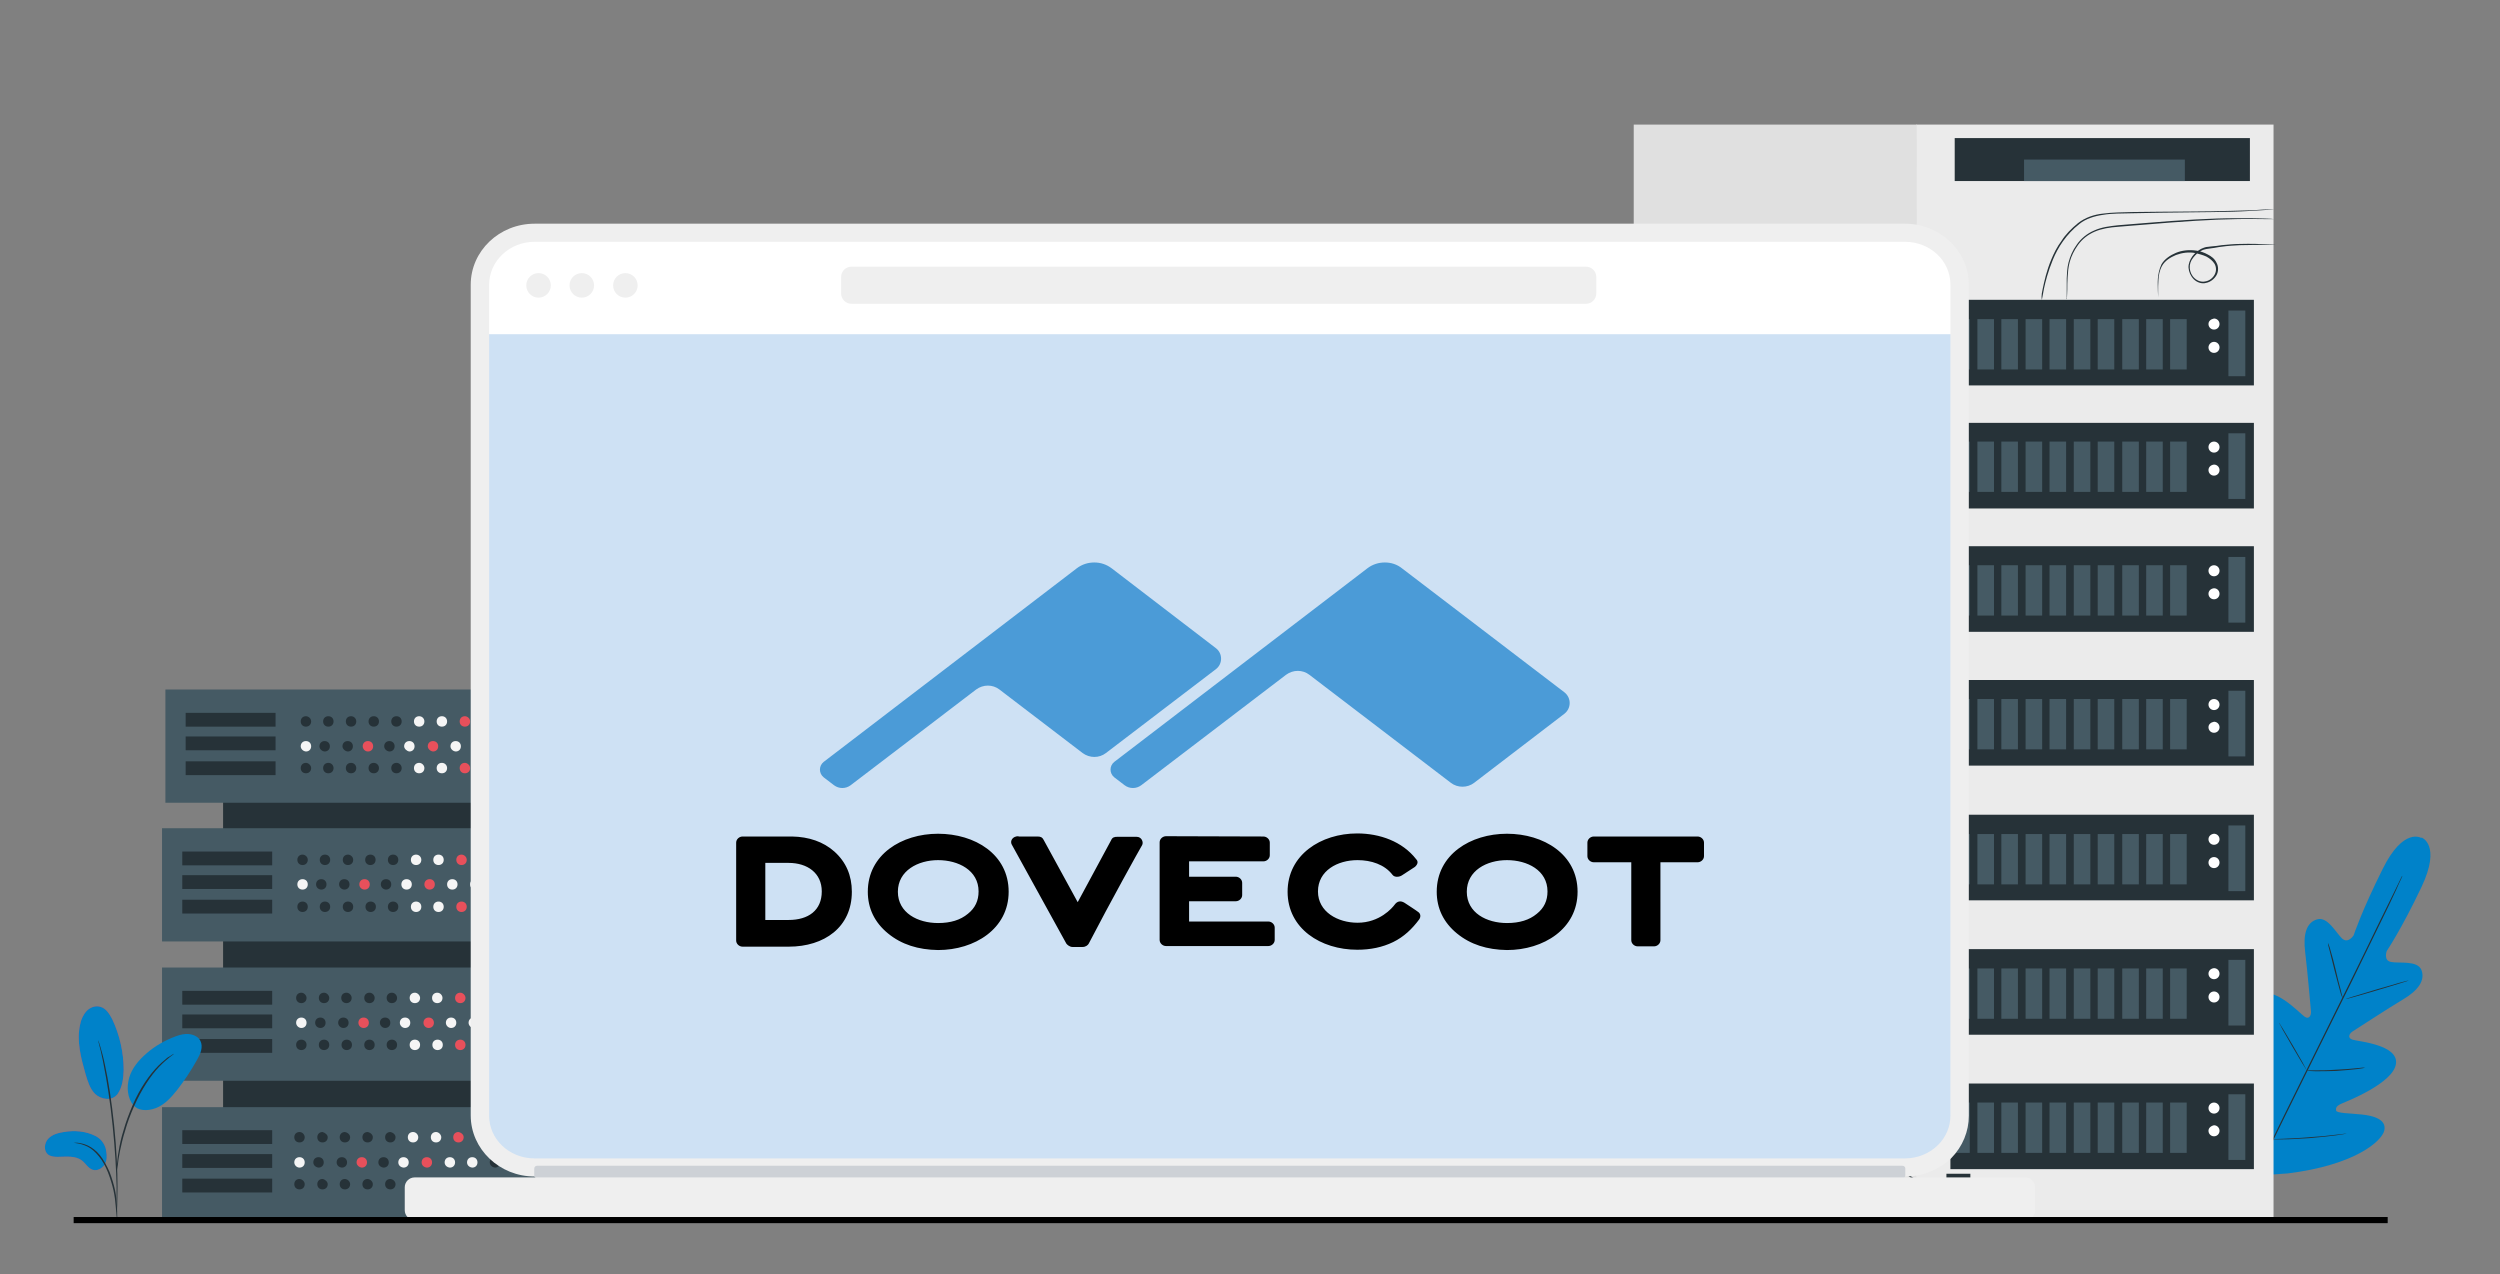 <?xml version="1.0" encoding="utf-8"?>
<!-- Generator: Adobe Illustrator 28.0.0, SVG Export Plug-In . SVG Version: 6.00 Build 0)  -->
<svg version="1.1" id="Layer_1" xmlns="http://www.w3.org/2000/svg" xmlns:xlink="http://www.w3.org/1999/xlink" x="0px" y="0px"
	 viewBox="0 0 814.7 415.3" style="enable-background:new 0 0 814.7 415.3;" xml:space="preserve">
<rect x="0" y="0" width="814.7" height="415.3" fill="#808080" stroke="none"/>
<style type="text/css">
	.st0{fill:#0082C9;}
	.st1{fill:#263238;}
	.st2{fill:#455A64;}
	.st3{fill:#F5F5F5;}
	.st4{fill:#E8505B;}
	.st5{fill:#EBEBEB;}
	.st6{fill:#E0E0E0;}
	.st7{fill:#FFFFFF;}
	.st8{fill:#CEE1F4;}
	.st9{fill:#EFEFEF;}
	.st10{fill:#CDD1D6;}
	.st11{fill:none;stroke:#000000;stroke-width:2;stroke-miterlimit:10;}
	.st12{fill:#4B9BD7;}
</style>
<g>
	<g>
		<path class="st0" d="M789.1,273.1c0,0-5.8-3.7-12.6,10c-6.9,13.8-9.5,21.7-9.5,21.7s-1.8,2.9-3.8,1s-4.7-7.2-8.1-6.2
			c-3.5,1-4.6,4.9-3.9,10.6c0.7,5.7,1.8,18.2,1.9,19.4c0.1,1.1-0.5,2.8-2.1,1.7c-1.6-1.1-10.6-10.9-15-6.4s0.2,20.1,0.6,21.8
			c0.5,1.7,0.1,2.4-0.7,2.9s-3.5-3.2-6.2-5.9c-2.7-2.7-6.2-5.4-8.6-2.5c-2.3,2.8-3,14.5,8.3,33.5l5.8,8.4l10.3-0.7
			c21.9-2.7,30.7-10.5,31.5-14c0.8-3.6-3.5-4.8-7.3-5.2c-3.8-0.4-8.3-0.4-8.4-1.3c-0.2-0.9,0.2-1.6,1.9-2.3
			c1.6-0.7,16.7-6.6,17.6-12.9c0.9-6.3-12.4-7.3-14.2-7.9s-0.9-2.1,0.1-2.7s11.5-7.5,16.4-10.4s7.3-6.2,6-9.6
			c-1.3-3.2-7.2-2.1-9.8-2.6c-2.7-0.4-1.5-3.6-1.5-3.6s4.7-6.9,11.3-20.8s0-16.2,0-16.2"/>
	</g>
	<g>
		<g>
			<path class="st1" d="M782.9,285.4c0,0,0,0.1-0.1,0.3c-0.1,0.2-0.2,0.5-0.4,0.9c-0.4,0.8-0.9,1.9-1.5,3.3c-1.3,2.9-3.3,7-5.8,12.1
				c-4.9,10.2-11.8,24.2-19.5,39.6c-7.7,15.5-14.6,29.5-19.5,39.6c-2.5,5.1-4.5,9.2-5.9,12c-0.7,1.4-1.2,2.5-1.6,3.3
				c-0.2,0.4-0.3,0.6-0.4,0.8c-0.1,0.2-0.2,0.3-0.2,0.3s0-0.1,0.1-0.3c0.1-0.2,0.2-0.5,0.4-0.9c0.4-0.8,0.9-1.9,1.5-3.3
				c1.3-2.9,3.3-7,5.8-12.1c4.9-10.2,11.8-24.2,19.5-39.7s14.6-29.4,19.5-39.6c2.5-5.1,4.5-9.2,5.9-12c0.7-1.4,1.2-2.5,1.6-3.3
				c0.2-0.4,0.3-0.6,0.4-0.8C782.9,285.5,782.9,285.4,782.9,285.4z"/>
		</g>
	</g>
	<g>
		<g>
			<path class="st1" d="M758.6,307.2c0,0,0.1,0.2,0.3,0.7s0.4,1.1,0.6,1.9c0.5,1.6,1.1,3.9,1.7,6.4c0.6,2.5,1.1,4.7,1.6,6.4
				c0.2,0.8,0.3,1.4,0.5,2c0.1,0.5,0.2,0.7,0.1,0.7c0,0-0.1-0.2-0.3-0.7s-0.4-1.1-0.6-1.9c-0.5-1.6-1-3.9-1.7-6.4
				c-0.6-2.5-1.2-4.7-1.6-6.4c-0.2-0.8-0.4-1.4-0.5-1.9C758.7,307.5,758.6,307.3,758.6,307.2z"/>
		</g>
	</g>
	<g>
		<g>
			<path class="st1" d="M764.3,325.6c0-0.1,4.6-1.5,10.3-3.2s10.4-3,10.4-2.9s-4.6,1.5-10.3,3.2C769,324.4,764.4,325.7,764.3,325.6z
				"/>
		</g>
	</g>
	<g>
		<g>
			<path class="st1" d="M751.5,348.8c0,0,0.3,0,0.8,0c0.6,0,1.2,0,2.1,0c1.7,0,4.1,0,6.8-0.2c2.6-0.1,5-0.3,6.8-0.5
				c0.8-0.1,1.5-0.1,2-0.2c0.5,0,0.8,0,0.8,0s-0.3,0.1-0.7,0.2c-0.5,0.1-1.2,0.2-2,0.3c-1.7,0.2-4.1,0.4-6.8,0.6
				c-2.6,0.1-5,0.1-6.8,0.1c-0.9,0-1.6-0.1-2.1-0.1C751.8,348.8,751.5,348.8,751.5,348.8z"/>
		</g>
	</g>
	<g>
		<g>
			<path class="st1" d="M742.7,333.3c0,0,0.2,0.2,0.4,0.6s0.6,0.9,1,1.6c0.8,1.4,2,3.3,3.2,5.4s2.3,4,3.1,5.4
				c0.4,0.7,0.7,1.3,0.9,1.7c0.2,0.4,0.3,0.6,0.3,0.6s-0.2-0.2-0.4-0.6s-0.6-0.9-1-1.6c-0.8-1.4-2-3.3-3.2-5.4s-2.3-4-3.1-5.4
				c-0.4-0.7-0.7-1.3-0.9-1.7C742.8,333.6,742.7,333.3,742.7,333.3z"/>
		</g>
	</g>
	<g>
		<g>
			<path class="st1" d="M728.8,352.4c0,0,0.2,0.2,0.5,0.7s0.8,1.2,1.3,2.1c1.1,1.7,2.6,4.2,4.2,6.9c1.6,2.7,3.1,5.1,4.1,6.9
				c0.5,0.8,0.9,1.6,1.2,2.1s0.4,0.8,0.4,0.8s-0.2-0.2-0.5-0.7s-0.8-1.2-1.3-2.1c-1.1-1.7-2.6-4.2-4.2-6.9c-1.6-2.7-3.1-5.1-4.1-6.9
				c-0.5-0.8-0.9-1.6-1.2-2.1C728.9,352.7,728.7,352.4,728.8,352.4z"/>
		</g>
	</g>
	<g>
		<g>
			<path class="st1" d="M740.3,371.3c0,0,0.3-0.1,1-0.1s1.6-0.1,2.6-0.1c2.2-0.1,5.2-0.2,8.6-0.5c3.3-0.2,6.4-0.5,8.6-0.8
				c1-0.1,1.9-0.2,2.6-0.3c0.6-0.1,1-0.1,1-0.1s-0.3,0.1-0.9,0.2c-0.6,0.1-1.5,0.2-2.6,0.4c-2.2,0.3-5.2,0.6-8.6,0.9
				c-3.3,0.2-6.4,0.4-8.6,0.4c-1.1,0-2,0-2.6,0C740.6,371.3,740.3,371.3,740.3,371.3z"/>
		</g>
	</g>
</g>
<g>
	<g>
		<g>
			<rect x="72.7" y="240" class="st1" width="135.8" height="149"/>
			<rect x="52.8" y="269.9" class="st2" width="148.4" height="36.9"/>
			<rect x="59.4" y="277.5" class="st1" width="29.3" height="4.5"/>
			<rect x="59.4" y="285.2" class="st1" width="29.3" height="4.5"/>
			<rect x="59.4" y="293.2" class="st1" width="29.3" height="4.5"/>
			<g>
				<g>
					<path class="st1" d="M100.3,280.2c0,1-0.7,1.7-1.7,1.7s-1.7-0.7-1.7-1.7s0.7-1.7,1.7-1.7C99.4,278.5,100.3,279.2,100.3,280.2z"
						/>
					<path class="st1" d="M107.6,280.2c0,1-0.7,1.7-1.7,1.7s-1.7-0.7-1.7-1.7s0.7-1.7,1.7-1.7S107.6,279.2,107.6,280.2z"/>
					<path class="st1" d="M115.1,280.2c0,1-0.7,1.7-1.7,1.7s-1.7-0.7-1.7-1.7s0.7-1.7,1.7-1.7C114.2,278.5,115.1,279.2,115.1,280.2z
						"/>
					<path class="st1" d="M122.4,280.2c0,1-0.7,1.7-1.7,1.7s-1.7-0.7-1.7-1.7s0.7-1.7,1.7-1.7C121.7,278.5,122.4,279.2,122.4,280.2z
						"/>
					<path class="st1" d="M179.8,280.2c0,1-0.7,1.7-1.7,1.7s-1.7-0.7-1.7-1.7s0.7-1.7,1.7-1.7S179.8,279.2,179.8,280.2z"/>
					<path class="st1" d="M187.3,280.2c0,1-0.7,1.7-1.7,1.7s-1.7-0.7-1.7-1.7s0.7-1.7,1.7-1.7C186.5,278.5,187.3,279.2,187.3,280.2z
						"/>
					<path class="st1" d="M129.8,280.2c0,1-0.7,1.7-1.7,1.7s-1.7-0.7-1.7-1.7s0.7-1.7,1.7-1.7S129.8,279.2,129.8,280.2z"/>
					<path class="st1" d="M166.2,280.2c0,1-0.7,1.7-1.7,1.7s-1.7-0.7-1.7-1.7s0.7-1.7,1.7-1.7S166.2,279.2,166.2,280.2z"/>
					<path class="st3" d="M137.3,280.2c0,1-0.7,1.7-1.7,1.7s-1.7-0.7-1.7-1.7s0.7-1.7,1.7-1.7C136.5,278.5,137.3,279.2,137.3,280.2z
						"/>
					<path class="st3" d="M144.6,280.2c0,1-0.7,1.7-1.7,1.7s-1.7-0.7-1.7-1.7s0.7-1.7,1.7-1.7C143.9,278.5,144.6,279.2,144.6,280.2z
						"/>
					<path class="st3" d="M159.7,280.2c0,1-0.7,1.7-1.7,1.7s-1.7-0.7-1.7-1.7s0.7-1.7,1.7-1.7C158.9,278.5,159.7,279.2,159.7,280.2z
						"/>
					<path class="st3" d="M193.4,280.2c0,1-0.7,1.7-1.7,1.7s-1.7-0.7-1.7-1.7s0.7-1.7,1.7-1.7S193.4,279.2,193.4,280.2z"/>
					<path class="st4" d="M152.1,280.2c0,1-0.7,1.7-1.7,1.7s-1.7-0.7-1.7-1.7s0.7-1.7,1.7-1.7C151.2,278.5,152.1,279.2,152.1,280.2z
						"/>
					<path class="st4" d="M173.2,280.2c0,1-0.7,1.7-1.7,1.7s-1.7-0.7-1.7-1.7s0.7-1.7,1.7-1.7C172.4,278.5,173.2,279.2,173.2,280.2z
						"/>
				</g>
				<g>
					<path class="st1" d="M190.2,288.2c0-1,0.7-1.7,1.7-1.7s1.7,0.7,1.7,1.7s-0.7,1.7-1.7,1.7C190.9,289.9,190.2,289.2,190.2,288.2z
						"/>
					<path class="st1" d="M182.7,288.2c0-1,0.7-1.7,1.7-1.7s1.7,0.7,1.7,1.7s-0.7,1.7-1.7,1.7C183.4,289.9,182.7,289.2,182.7,288.2z
						"/>
					<path class="st1" d="M175.3,288.2c0-1,0.7-1.7,1.7-1.7s1.7,0.7,1.7,1.7s-0.7,1.7-1.7,1.7C176.1,289.9,175.3,289.2,175.3,288.2z
						"/>
					<path class="st1" d="M167.9,288.2c0-1,0.7-1.7,1.7-1.7s1.7,0.7,1.7,1.7s-0.7,1.7-1.7,1.7C168.7,289.9,167.9,289.2,167.9,288.2z
						"/>
					<path class="st1" d="M110.5,288.2c0-1,0.7-1.7,1.7-1.7s1.7,0.7,1.7,1.7s-0.7,1.7-1.7,1.7C111.4,289.9,110.5,289.2,110.5,288.2z
						"/>
					<path class="st1" d="M103,288.2c0-1,0.7-1.7,1.7-1.7s1.7,0.7,1.7,1.7s-0.7,1.7-1.7,1.7C103.8,289.9,103,289.2,103,288.2z"/>
					<path class="st1" d="M160.5,288.2c0-1,0.7-1.7,1.7-1.7s1.7,0.7,1.7,1.7s-0.7,1.7-1.7,1.7C161.2,289.9,160.5,289.2,160.5,288.2z
						"/>
					<path class="st1" d="M124.1,288.2c0-1,0.7-1.7,1.7-1.7s1.7,0.7,1.7,1.7s-0.7,1.7-1.7,1.7C125,289.9,124.1,289.2,124.1,288.2z"
						/>
					<path class="st3" d="M153.2,288.2c0-1,0.7-1.7,1.7-1.7s1.7,0.7,1.7,1.7s-0.7,1.7-1.7,1.7C153.9,289.9,153.2,289.2,153.2,288.2z
						"/>
					<path class="st3" d="M145.7,288.2c0-1,0.7-1.7,1.7-1.7s1.7,0.7,1.7,1.7s-0.7,1.7-1.7,1.7C146.4,289.9,145.7,289.2,145.7,288.2z
						"/>
					<path class="st3" d="M130.8,288.2c0-1,0.7-1.7,1.7-1.7s1.7,0.7,1.7,1.7s-0.7,1.7-1.7,1.7C131.5,289.9,130.8,289.2,130.8,288.2z
						"/>
					<path class="st3" d="M96.9,288.2c0-1,0.7-1.7,1.7-1.7s1.7,0.7,1.7,1.7s-0.7,1.7-1.7,1.7C97.6,289.9,96.9,289.2,96.9,288.2z"/>
					<path class="st4" d="M138.3,288.2c0-1,0.7-1.7,1.7-1.7s1.7,0.7,1.7,1.7s-0.7,1.7-1.7,1.7C139.1,289.9,138.3,289.2,138.3,288.2z
						"/>
					<path class="st4" d="M117.1,288.2c0-1,0.7-1.7,1.7-1.7s1.7,0.7,1.7,1.7s-0.7,1.7-1.7,1.7C117.9,289.9,117.1,289.2,117.1,288.2z
						"/>
				</g>
				<g>
					<circle class="st1" cx="98.6" cy="295.5" r="1.7"/>
					<circle class="st1" cx="105.9" cy="295.5" r="1.7"/>
					<circle class="st1" cx="113.4" cy="295.5" r="1.7"/>
					<circle class="st1" cx="120.8" cy="295.5" r="1.7"/>
					<circle class="st1" cx="178.1" cy="295.5" r="1.7"/>
					<circle class="st1" cx="185.7" cy="295.5" r="1.7"/>
					<circle class="st1" cx="128.1" cy="295.5" r="1.7"/>
					<path class="st1" d="M166.2,295.5c0,1-0.7,1.7-1.7,1.7s-1.7-0.7-1.7-1.7s0.7-1.7,1.7-1.7S166.2,294.5,166.2,295.5z"/>
					<circle class="st3" cx="135.6" cy="295.5" r="1.7"/>
					<path class="st3" d="M144.6,295.5c0,1-0.7,1.7-1.7,1.7s-1.7-0.7-1.7-1.7s0.7-1.7,1.7-1.7C143.9,293.8,144.6,294.5,144.6,295.5z
						"/>
					<circle class="st3" cx="158" cy="295.5" r="1.7"/>
					<path class="st3" d="M193.4,295.5c0,1-0.7,1.7-1.7,1.7s-1.7-0.7-1.7-1.7s0.7-1.7,1.7-1.7S193.4,294.5,193.4,295.5z"/>
					<circle class="st4" cx="150.4" cy="295.5" r="1.7"/>
					<path class="st4" d="M171.6,293.8c0.9,0,1.7,0.8,1.7,1.7c0,0.9-0.8,1.7-1.7,1.7s-1.7-0.8-1.7-1.7
						C169.9,294.5,170.7,293.8,171.6,293.8z"/>
				</g>
			</g>
			<rect x="52.8" y="315.3" class="st2" width="148.4" height="36.9"/>
			<g>
				<g>
					<path class="st1" d="M99.9,325.2c0,1-0.7,1.7-1.7,1.7s-1.7-0.7-1.7-1.7s0.7-1.7,1.7-1.7C99.1,323.5,99.9,324.4,99.9,325.2z"/>
					<path class="st1" d="M107.3,325.2c0,1-0.7,1.7-1.7,1.7s-1.7-0.7-1.7-1.7s0.7-1.7,1.7-1.7C106.5,323.5,107.3,324.4,107.3,325.2z
						"/>
					<path class="st1" d="M114.6,325.2c0,1-0.7,1.7-1.7,1.7s-1.7-0.7-1.7-1.7s0.7-1.7,1.7-1.7S114.6,324.4,114.6,325.2z"/>
					<path class="st1" d="M122.1,325.2c0,1-0.7,1.7-1.7,1.7s-1.7-0.7-1.7-1.7s0.7-1.7,1.7-1.7S122.1,324.4,122.1,325.2z"/>
					<path class="st1" d="M179.4,325.2c0,1-0.7,1.7-1.7,1.7s-1.7-0.7-1.7-1.7s0.7-1.7,1.7-1.7S179.4,324.4,179.4,325.2z"/>
					<path class="st1" d="M186.9,325.2c0,1-0.7,1.7-1.7,1.7s-1.7-0.7-1.7-1.7s0.7-1.7,1.7-1.7S186.9,324.4,186.9,325.2z"/>
					<path class="st1" d="M129.4,325.2c0,1-0.7,1.7-1.7,1.7s-1.7-0.7-1.7-1.7s0.7-1.7,1.7-1.7S129.4,324.4,129.4,325.2z"/>
					<path class="st1" d="M165.8,325.2c0,1-0.7,1.7-1.7,1.7s-1.7-0.7-1.7-1.7s0.7-1.7,1.7-1.7S165.8,324.4,165.8,325.2z"/>
					<path class="st3" d="M136.9,325.2c0,1-0.7,1.7-1.7,1.7s-1.7-0.7-1.7-1.7s0.7-1.7,1.7-1.7C136.1,323.5,136.9,324.4,136.9,325.2z
						"/>
					<path class="st3" d="M144.2,325.2c0,1-0.7,1.7-1.7,1.7s-1.7-0.7-1.7-1.7s0.7-1.7,1.7-1.7S144.2,324.4,144.2,325.2z"/>
					<path class="st3" d="M159.3,325.2c0,1-0.7,1.7-1.7,1.7s-1.7-0.7-1.7-1.7s0.7-1.7,1.7-1.7S159.3,324.4,159.3,325.2z"/>
					<path class="st3" d="M193,325.2c0,1-0.7,1.7-1.7,1.7s-1.7-0.7-1.7-1.7s0.7-1.7,1.7-1.7S193,324.4,193,325.2z"/>
					<path class="st4" d="M151.7,325.2c0,1-0.7,1.7-1.7,1.7s-1.7-0.7-1.7-1.7s0.7-1.7,1.7-1.7C150.9,323.5,151.7,324.4,151.7,325.2z
						"/>
					<path class="st4" d="M172.8,325.2c0,1-0.7,1.7-1.7,1.7s-1.7-0.7-1.7-1.7s0.7-1.7,1.7-1.7S172.8,324.4,172.8,325.2z"/>
				</g>
				<g>
					<path class="st1" d="M189.8,333.3c0-1,0.7-1.7,1.7-1.7s1.7,0.7,1.7,1.7s-0.7,1.7-1.7,1.7S189.8,334.2,189.8,333.3z"/>
					<path class="st1" d="M182.3,333.3c0-1,0.7-1.7,1.7-1.7s1.7,0.7,1.7,1.7S185,335,184,335S182.3,334.2,182.3,333.3z"/>
					<path class="st1" d="M175,333.3c0-1,0.7-1.7,1.7-1.7s1.7,0.7,1.7,1.7s-0.7,1.7-1.7,1.7S175,334.2,175,333.3z"/>
					<path class="st1" d="M167.5,333.3c0-1,0.7-1.7,1.7-1.7s1.7,0.7,1.7,1.7s-0.7,1.7-1.7,1.7C168.3,335,167.5,334.2,167.5,333.3z"
						/>
					<path class="st1" d="M110.2,333.3c0-1,0.7-1.7,1.7-1.7s1.7,0.7,1.7,1.7s-0.7,1.7-1.7,1.7C111,335,110.2,334.2,110.2,333.3z"/>
					<path class="st1" d="M102.7,333.3c0-1,0.7-1.7,1.7-1.7s1.7,0.7,1.7,1.7s-0.7,1.7-1.7,1.7C103.4,335,102.7,334.2,102.7,333.3z"
						/>
					<path class="st1" d="M160.2,333.3c0-1,0.7-1.7,1.7-1.7s1.7,0.7,1.7,1.7s-0.7,1.7-1.7,1.7S160.2,334.2,160.2,333.3z"/>
					<path class="st1" d="M123.8,333.3c0-1,0.7-1.7,1.7-1.7s1.7,0.7,1.7,1.7s-0.7,1.7-1.7,1.7C124.6,335,123.8,334.2,123.8,333.3z"
						/>
					<path class="st3" d="M152.7,333.3c0-1,0.7-1.7,1.7-1.7s1.7,0.7,1.7,1.7s-0.7,1.7-1.7,1.7C153.5,335,152.7,334.2,152.7,333.3z"
						/>
					<path class="st3" d="M145.3,333.3c0-1,0.7-1.7,1.7-1.7s1.7,0.7,1.7,1.7S148,335,147,335C146.1,335,145.3,334.2,145.3,333.3z"/>
					<path class="st3" d="M130.3,333.3c0-1,0.7-1.7,1.7-1.7s1.7,0.7,1.7,1.7S133,335,132,335C131.1,335,130.3,334.2,130.3,333.3z"/>
					<path class="st3" d="M96.5,333.3c0-1,0.7-1.7,1.7-1.7s1.7,0.7,1.7,1.7s-0.7,1.7-1.7,1.7C97.3,335,96.5,334.2,96.5,333.3z"/>
					<path class="st4" d="M138,333.3c0-1,0.7-1.7,1.7-1.7s1.7,0.7,1.7,1.7s-0.7,1.7-1.7,1.7S138,334.2,138,333.3z"/>
					<path class="st4" d="M116.8,333.3c0-1,0.7-1.7,1.7-1.7s1.7,0.7,1.7,1.7s-0.7,1.7-1.7,1.7S116.8,334.2,116.8,333.3z"/>
				</g>
				<g>
					<circle class="st1" cx="98.2" cy="340.5" r="1.7"/>
					<circle class="st1" cx="105.6" cy="340.5" r="1.7"/>
					<circle class="st1" cx="113" cy="340.5" r="1.7"/>
					<circle class="st1" cx="120.4" cy="340.5" r="1.7"/>
					<circle class="st1" cx="177.7" cy="340.5" r="1.7"/>
					<circle class="st1" cx="185.3" cy="340.5" r="1.7"/>
					<circle class="st1" cx="127.7" cy="340.5" r="1.7"/>
					<circle class="st1" cx="164.1" cy="340.5" r="1.7"/>
					<circle class="st3" cx="135.2" cy="340.5" r="1.7"/>
					<circle class="st3" cx="142.6" cy="340.5" r="1.7"/>
					<circle class="st3" cx="157.6" cy="340.5" r="1.7"/>
					<path class="st3" d="M193,340.5c0,1-0.7,1.7-1.7,1.7s-1.7-0.7-1.7-1.7s0.7-1.7,1.7-1.7S193,339.6,193,340.5z"/>
					<circle class="st4" cx="150" cy="340.5" r="1.7"/>
					<path class="st4" d="M171.1,338.8c0.9,0,1.7,0.8,1.7,1.7c0,0.9-0.8,1.7-1.7,1.7s-1.7-0.8-1.7-1.7
						C169.4,339.6,170.2,338.8,171.1,338.8z"/>
				</g>
			</g>
			<rect x="59.4" y="322.9" class="st1" width="29.3" height="4.5"/>
			<rect x="59.4" y="330.6" class="st1" width="29.3" height="4.5"/>
			<rect x="59.4" y="338.6" class="st1" width="29.3" height="4.5"/>
			<rect x="52.8" y="360.8" class="st2" width="148.4" height="36.9"/>
			<rect x="59.4" y="368.3" class="st1" width="29.3" height="4.5"/>
			<rect x="59.4" y="376.1" class="st1" width="29.3" height="4.5"/>
			<rect x="59.4" y="384.1" class="st1" width="29.3" height="4.5"/>
			<g>
				<g>
					<path class="st1" d="M99.3,370.6c0,1-0.7,1.7-1.7,1.7s-1.7-0.7-1.7-1.7s0.7-1.7,1.7-1.7C98.6,368.9,99.3,369.8,99.3,370.6z"/>
					<path class="st1" d="M106.8,370.6c0,1-0.7,1.7-1.7,1.7s-1.7-0.7-1.7-1.7s0.7-1.7,1.7-1.7C105.9,369.1,106.8,369.8,106.8,370.6z
						"/>
					<path class="st1" d="M114.1,370.6c0,1-0.7,1.7-1.7,1.7s-1.7-0.7-1.7-1.7s0.7-1.7,1.7-1.7C113.4,369.1,114.1,369.8,114.1,370.6z
						"/>
					<path class="st1" d="M121.5,370.6c0,1-0.7,1.7-1.7,1.7s-1.7-0.7-1.7-1.7s0.7-1.7,1.7-1.7C120.8,369.1,121.5,369.8,121.5,370.6z
						"/>
					<path class="st1" d="M178.8,370.6c0,1-0.7,1.7-1.7,1.7s-1.7-0.7-1.7-1.7s0.7-1.7,1.7-1.7S178.8,369.8,178.8,370.6z"/>
					<path class="st1" d="M186.4,370.6c0,1-0.7,1.7-1.7,1.7s-1.7-0.7-1.7-1.7s0.7-1.7,1.7-1.7S186.4,369.8,186.4,370.6z"/>
					<path class="st1" d="M128.9,370.6c0,1-0.7,1.7-1.7,1.7s-1.7-0.7-1.7-1.7s0.7-1.7,1.7-1.7C128.2,369.1,128.9,369.8,128.9,370.6z
						"/>
					<path class="st1" d="M165.2,370.6c0,1-0.7,1.7-1.7,1.7s-1.7-0.7-1.7-1.7s0.7-1.7,1.7-1.7C164.5,369.1,165.2,369.8,165.2,370.6z
						"/>
					<path class="st3" d="M136.3,370.6c0,1-0.7,1.7-1.7,1.7s-1.7-0.7-1.7-1.7s0.7-1.7,1.7-1.7S136.3,369.8,136.3,370.6z"/>
					<path class="st3" d="M143.8,370.6c0,1-0.7,1.7-1.7,1.7s-1.7-0.7-1.7-1.7s0.7-1.7,1.7-1.7C143,368.9,143.8,369.8,143.8,370.6z"
						/>
					<path class="st3" d="M158.7,370.6c0,1-0.7,1.7-1.7,1.7s-1.7-0.7-1.7-1.7s0.7-1.7,1.7-1.7C158,369.1,158.7,369.8,158.7,370.6z"
						/>
					<path class="st3" d="M192.6,370.6c0,1-0.7,1.7-1.7,1.7s-1.7-0.7-1.7-1.7s0.7-1.7,1.7-1.7C191.8,369.1,192.6,369.8,192.6,370.6z
						"/>
					<path class="st4" d="M151.1,370.6c0,1-0.7,1.7-1.7,1.7s-1.7-0.7-1.7-1.7s0.7-1.7,1.7-1.7C150.4,369.1,151.1,369.8,151.1,370.6z
						"/>
					<path class="st4" d="M172.3,370.6c0,1-0.7,1.7-1.7,1.7s-1.7-0.7-1.7-1.7s0.7-1.7,1.7-1.7C171.6,369.1,172.3,369.8,172.3,370.6z
						"/>
				</g>
				<g>
					<path class="st1" d="M189.2,378.8c0-1,0.7-1.7,1.7-1.7s1.7,0.7,1.7,1.7s-0.7,1.7-1.7,1.7C189.9,380.4,189.2,379.7,189.2,378.8z
						"/>
					<path class="st1" d="M181.8,378.8c0-1,0.7-1.7,1.7-1.7s1.7,0.7,1.7,1.7s-0.7,1.7-1.7,1.7C182.6,380.5,181.8,379.7,181.8,378.8z
						"/>
					<path class="st1" d="M174.4,378.8c0-1,0.7-1.7,1.7-1.7s1.7,0.7,1.7,1.7s-0.7,1.7-1.7,1.7C175.1,380.5,174.4,379.7,174.4,378.8z
						"/>
					<path class="st1" d="M167,378.8c0-1,0.7-1.7,1.7-1.7s1.7,0.7,1.7,1.7s-0.7,1.7-1.7,1.7C167.7,380.4,167,379.7,167,378.8z"/>
					<path class="st1" d="M109.7,378.8c0-1,0.7-1.7,1.7-1.7s1.7,0.7,1.7,1.7s-0.7,1.7-1.7,1.7C110.4,380.4,109.7,379.7,109.7,378.8z
						"/>
					<path class="st1" d="M102.1,378.8c0-1,0.7-1.7,1.7-1.7s1.7,0.7,1.7,1.7s-0.7,1.7-1.7,1.7C102.9,380.4,102.1,379.7,102.1,378.8z
						"/>
					<path class="st1" d="M159.6,378.8c0-1,0.7-1.7,1.7-1.7s1.7,0.7,1.7,1.7s-0.7,1.7-1.7,1.7C160.4,380.4,159.6,379.7,159.6,378.8z
						"/>
					<path class="st1" d="M123.3,378.8c0-1,0.7-1.7,1.7-1.7s1.7,0.7,1.7,1.7s-0.7,1.7-1.7,1.7C124,380.4,123.3,379.7,123.3,378.8z"
						/>
					<path class="st3" d="M152.2,378.8c0-1,0.7-1.7,1.7-1.7s1.7,0.7,1.7,1.7s-0.7,1.7-1.7,1.7C152.9,380.4,152.2,379.7,152.2,378.8z
						"/>
					<path class="st3" d="M144.9,378.8c0-1,0.7-1.7,1.7-1.7s1.7,0.7,1.7,1.7s-0.7,1.7-1.7,1.7C145.6,380.4,144.9,379.7,144.9,378.8z
						"/>
					<path class="st3" d="M129.8,378.8c0-1,0.7-1.7,1.7-1.7s1.7,0.7,1.7,1.7s-0.7,1.7-1.7,1.7C130.5,380.4,129.8,379.7,129.8,378.8z
						"/>
					<path class="st3" d="M95.9,378.8c0-1,0.7-1.7,1.7-1.7s1.7,0.7,1.7,1.7s-0.7,1.7-1.7,1.7C96.7,380.5,95.9,379.7,95.9,378.8z"/>
					<path class="st4" d="M137.4,378.8c0-1,0.7-1.7,1.7-1.7s1.7,0.7,1.7,1.7s-0.7,1.7-1.7,1.7C138.1,380.4,137.4,379.7,137.4,378.8z
						"/>
					<path class="st4" d="M116.2,378.8c0-1,0.7-1.7,1.7-1.7s1.7,0.7,1.7,1.7s-0.7,1.7-1.7,1.7C117,380.4,116.2,379.7,116.2,378.8z"
						/>
				</g>
				<g>
					<path class="st1" d="M99.3,385.9c0,1-0.7,1.7-1.7,1.7s-1.7-0.7-1.7-1.7s0.7-1.7,1.7-1.7C98.6,384.3,99.3,385.1,99.3,385.9z"/>
					<path class="st1" d="M106.8,385.9c0,1-0.7,1.7-1.7,1.7s-1.7-0.7-1.7-1.7s0.7-1.7,1.7-1.7C105.9,384.3,106.8,385.1,106.8,385.9z
						"/>
					<path class="st1" d="M114.1,385.9c0,1-0.7,1.7-1.7,1.7s-1.7-0.7-1.7-1.7s0.7-1.7,1.7-1.7C113.4,384.3,114.1,385.1,114.1,385.9z
						"/>
					<path class="st1" d="M121.5,385.9c0,1-0.7,1.7-1.7,1.7s-1.7-0.7-1.7-1.7s0.7-1.7,1.7-1.7C120.8,384.3,121.5,385.1,121.5,385.9z
						"/>
					<path class="st1" d="M178.8,385.9c0,1-0.7,1.7-1.7,1.7s-1.7-0.7-1.7-1.7s0.7-1.7,1.7-1.7S178.8,385.1,178.8,385.9z"/>
					<path class="st1" d="M186.4,385.9c0,1-0.7,1.7-1.7,1.7s-1.7-0.7-1.7-1.7s0.7-1.7,1.7-1.7C185.7,384.3,186.4,385.1,186.4,385.9z
						"/>
					<path class="st1" d="M128.9,385.9c0,1-0.7,1.7-1.7,1.7s-1.7-0.7-1.7-1.7s0.7-1.7,1.7-1.7C128.2,384.3,128.9,385.1,128.9,385.9z
						"/>
					<path class="st1" d="M165.2,385.9c0,1-0.7,1.7-1.7,1.7s-1.7-0.7-1.7-1.7s0.7-1.7,1.7-1.7S165.2,385.1,165.2,385.9z"/>
					<path class="st3" d="M136.3,385.9c0,1-0.7,1.7-1.7,1.7s-1.7-0.7-1.7-1.7s0.7-1.7,1.7-1.7C135.6,384.3,136.3,385.1,136.3,385.9z
						"/>
					<path class="st3" d="M143.8,385.9c0,1-0.7,1.7-1.7,1.7s-1.7-0.7-1.7-1.7s0.7-1.7,1.7-1.7C143,384.3,143.8,385.1,143.8,385.9z"
						/>
					<path class="st3" d="M158.7,385.9c0,1-0.7,1.7-1.7,1.7s-1.7-0.7-1.7-1.7s0.7-1.7,1.7-1.7C158,384.3,158.7,385.1,158.7,385.9z"
						/>
					<path class="st3" d="M192.6,385.9c0,1-0.7,1.7-1.7,1.7s-1.7-0.7-1.7-1.7s0.7-1.7,1.7-1.7C191.8,384.3,192.6,385.1,192.6,385.9z
						"/>
					<path class="st4" d="M151.1,385.9c0,1-0.7,1.7-1.7,1.7s-1.7-0.7-1.7-1.7s0.7-1.7,1.7-1.7C150.4,384.3,151.1,385.1,151.1,385.9z
						"/>
					<path class="st4" d="M172.3,385.9c0,1-0.7,1.7-1.7,1.7s-1.7-0.7-1.7-1.7s0.7-1.7,1.7-1.7C171.6,384.3,172.3,385.1,172.3,385.9z
						"/>
				</g>
			</g>
		</g>
		<polygon class="st1" points="223.6,306.7 201.4,306.7 201.4,269.9 223.6,269.8 		"/>
		<polygon class="st1" points="223.6,261.8 201.4,262 201.4,225.1 223.6,225 		"/>
		<polygon class="st1" points="223.6,351.8 201.4,351.8 201.4,315 223.6,315 		"/>
		<polygon class="st1" points="223.6,397.5 201.4,397.6 201.4,360.8 223.6,360.6 		"/>
	</g>
	<rect x="53.9" y="224.7" class="st2" width="148.4" height="36.9"/>
	<rect x="60.5" y="232.3" class="st1" width="29.3" height="4.5"/>
	<rect x="60.5" y="240" class="st1" width="29.3" height="4.5"/>
	<rect x="60.5" y="248.1" class="st1" width="29.3" height="4.5"/>
	<g>
		<g>
			<path class="st1" d="M101.4,235.1c0,1-0.7,1.7-1.7,1.7s-1.7-0.7-1.7-1.7s0.7-1.7,1.7-1.7C100.5,233.4,101.4,234.1,101.4,235.1z"
				/>
			<path class="st1" d="M108.7,235.1c0,1-0.7,1.7-1.7,1.7s-1.7-0.7-1.7-1.7s0.7-1.7,1.7-1.7C108,233.4,108.7,234.1,108.7,235.1z"/>
			<path class="st1" d="M116.1,235.1c0,1-0.7,1.7-1.7,1.7s-1.7-0.7-1.7-1.7s0.7-1.7,1.7-1.7C115.3,233.4,116.1,234.1,116.1,235.1z"
				/>
			<path class="st1" d="M123.5,235.1c0,1-0.7,1.7-1.7,1.7s-1.7-0.7-1.7-1.7s0.7-1.7,1.7-1.7C122.8,233.4,123.5,234.1,123.5,235.1z"
				/>
			<path class="st1" d="M180.9,235.1c0,1-0.7,1.7-1.7,1.7s-1.7-0.7-1.7-1.7s0.7-1.7,1.7-1.7C180.2,233.4,180.9,234.1,180.9,235.1z"
				/>
			<path class="st1" d="M188.3,235.1c0,1-0.7,1.7-1.7,1.7s-1.7-0.7-1.7-1.7s0.7-1.7,1.7-1.7C187.6,233.4,188.3,234.1,188.3,235.1z"
				/>
			<path class="st1" d="M130.9,235.1c0,1-0.7,1.7-1.7,1.7s-1.7-0.7-1.7-1.7s0.7-1.7,1.7-1.7C130.2,233.4,130.9,234.1,130.9,235.1z"
				/>
			<path class="st1" d="M167.3,235.1c0,1-0.7,1.7-1.7,1.7s-1.7-0.7-1.7-1.7s0.7-1.7,1.7-1.7C166.5,233.4,167.3,234.1,167.3,235.1z"
				/>
			<path class="st3" d="M138.3,235.1c0,1-0.7,1.7-1.7,1.7s-1.7-0.7-1.7-1.7s0.7-1.7,1.7-1.7C137.5,233.4,138.3,234.1,138.3,235.1z"
				/>
			<path class="st3" d="M145.7,235.1c0,1-0.7,1.7-1.7,1.7s-1.7-0.7-1.7-1.7s0.7-1.7,1.7-1.7C145,233.4,145.7,234.1,145.7,235.1z"/>
			<path class="st3" d="M160.8,235.1c0,1-0.7,1.7-1.7,1.7s-1.7-0.7-1.7-1.7s0.7-1.7,1.7-1.7C159.9,233.4,160.8,234.1,160.8,235.1z"
				/>
			<path class="st3" d="M194.5,235.1c0,1-0.7,1.7-1.7,1.7s-1.7-0.7-1.7-1.7s0.7-1.7,1.7-1.7C193.8,233.4,194.5,234.1,194.5,235.1z"
				/>
			<path class="st4" d="M153.2,235.1c0,1-0.7,1.7-1.7,1.7s-1.7-0.7-1.7-1.7s0.7-1.7,1.7-1.7C152.3,233.4,153.2,234.1,153.2,235.1z"
				/>
			<path class="st4" d="M174.3,235.1c0,1-0.7,1.7-1.7,1.7s-1.7-0.7-1.7-1.7s0.7-1.7,1.7-1.7C173.5,233.4,174.3,234.1,174.3,235.1z"
				/>
		</g>
		<g>
			<path class="st1" d="M191.2,243.2c0-1,0.7-1.7,1.7-1.7s1.7,0.7,1.7,1.7s-0.7,1.7-1.7,1.7C192,244.8,191.2,244,191.2,243.2z"/>
			<path class="st1" d="M183.8,243.2c0-1,0.7-1.7,1.7-1.7s1.7,0.7,1.7,1.7s-0.7,1.7-1.7,1.7C184.5,244.8,183.8,244,183.8,243.2z"/>
			<path class="st1" d="M176.4,243.2c0-1,0.7-1.7,1.7-1.7s1.7,0.7,1.7,1.7s-0.7,1.7-1.7,1.7C177.1,244.8,176.4,244,176.4,243.2z"/>
			<path class="st1" d="M168.9,243.2c0-1,0.7-1.7,1.7-1.7s1.7,0.7,1.7,1.7s-0.7,1.7-1.7,1.7C169.8,244.8,168.9,244,168.9,243.2z"/>
			<path class="st1" d="M111.6,243.2c0-1,0.7-1.7,1.7-1.7s1.7,0.7,1.7,1.7s-0.7,1.7-1.7,1.7C112.4,244.8,111.6,244,111.6,243.2z"/>
			<path class="st1" d="M104.1,243.2c0-1,0.7-1.7,1.7-1.7s1.7,0.7,1.7,1.7s-0.7,1.7-1.7,1.7C104.8,244.8,104.1,244,104.1,243.2z"/>
			<path class="st1" d="M161.6,243.2c0-1,0.7-1.7,1.7-1.7s1.7,0.7,1.7,1.7s-0.7,1.7-1.7,1.7C162.3,244.8,161.6,244,161.6,243.2z"/>
			<path class="st1" d="M125.2,243.2c0-1,0.7-1.7,1.7-1.7s1.7,0.7,1.7,1.7s-0.7,1.7-1.7,1.7C125.9,244.8,125.2,244,125.2,243.2z"/>
			<path class="st3" d="M154.1,243.2c0-1,0.7-1.7,1.7-1.7s1.7,0.7,1.7,1.7s-0.7,1.7-1.7,1.7C155,244.8,154.1,244,154.1,243.2z"/>
			<path class="st3" d="M146.8,243.2c0-1,0.7-1.7,1.7-1.7s1.7,0.7,1.7,1.7s-0.7,1.7-1.7,1.7C147.5,244.8,146.8,244,146.8,243.2z"/>
			<path class="st3" d="M131.7,243.2c0-1,0.7-1.7,1.7-1.7s1.7,0.7,1.7,1.7s-0.7,1.7-1.7,1.7C132.6,244.8,131.7,244,131.7,243.2z"/>
			<path class="st3" d="M98,243.2c0-1,0.7-1.7,1.7-1.7s1.7,0.7,1.7,1.7s-0.7,1.7-1.7,1.7C98.7,244.8,98,244,98,243.2z"/>
			<path class="st4" d="M139.4,243.2c0-1,0.7-1.7,1.7-1.7s1.7,0.7,1.7,1.7s-0.7,1.7-1.7,1.7C140.2,244.8,139.4,244,139.4,243.2z"/>
			<path class="st4" d="M118.2,243.2c0-1,0.7-1.7,1.7-1.7s1.7,0.7,1.7,1.7s-0.7,1.7-1.7,1.7S118.2,244,118.2,243.2z"/>
		</g>
		<g>
			<path class="st1" d="M101.4,250.3c0,1-0.7,1.7-1.7,1.7s-1.7-0.7-1.7-1.7s0.7-1.7,1.7-1.7C100.5,248.6,101.4,249.4,101.4,250.3z"
				/>
			<path class="st1" d="M108.7,250.3c0,1-0.7,1.7-1.7,1.7s-1.7-0.7-1.7-1.7s0.7-1.7,1.7-1.7S108.7,249.4,108.7,250.3z"/>
			<path class="st1" d="M116.1,250.3c0,1-0.7,1.7-1.7,1.7s-1.7-0.7-1.7-1.7s0.7-1.7,1.7-1.7S116.1,249.4,116.1,250.3z"/>
			<path class="st1" d="M123.5,250.3c0,1-0.7,1.7-1.7,1.7s-1.7-0.7-1.7-1.7s0.7-1.7,1.7-1.7S123.5,249.4,123.5,250.3z"/>
			<path class="st1" d="M180.9,250.3c0,1-0.7,1.7-1.7,1.7s-1.7-0.7-1.7-1.7s0.7-1.7,1.7-1.7S180.9,249.4,180.9,250.3z"/>
			<path class="st1" d="M188.3,250.3c0,1-0.7,1.7-1.7,1.7s-1.7-0.7-1.7-1.7s0.7-1.7,1.7-1.7S188.3,249.4,188.3,250.3z"/>
			<path class="st1" d="M130.9,250.3c0,1-0.7,1.7-1.7,1.7s-1.7-0.7-1.7-1.7s0.7-1.7,1.7-1.7S130.9,249.4,130.9,250.3z"/>
			<path class="st1" d="M167.3,250.3c0,1-0.7,1.7-1.7,1.7s-1.7-0.7-1.7-1.7s0.7-1.7,1.7-1.7C166.5,248.6,167.3,249.4,167.3,250.3z"
				/>
			<path class="st3" d="M138.3,250.3c0,1-0.7,1.7-1.7,1.7s-1.7-0.7-1.7-1.7s0.7-1.7,1.7-1.7C137.5,248.6,138.3,249.4,138.3,250.3z"
				/>
			<path class="st3" d="M145.7,250.3c0,1-0.7,1.7-1.7,1.7s-1.7-0.7-1.7-1.7s0.7-1.7,1.7-1.7S145.7,249.4,145.7,250.3z"/>
			<path class="st3" d="M160.8,250.3c0,1-0.7,1.7-1.7,1.7s-1.7-0.7-1.7-1.7s0.7-1.7,1.7-1.7C159.9,248.6,160.8,249.4,160.8,250.3z"
				/>
			<path class="st3" d="M194.5,250.3c0,1-0.7,1.7-1.7,1.7s-1.7-0.7-1.7-1.7s0.7-1.7,1.7-1.7S194.5,249.4,194.5,250.3z"/>
			<path class="st4" d="M153.2,250.3c0,1-0.7,1.7-1.7,1.7s-1.7-0.7-1.7-1.7s0.7-1.7,1.7-1.7C152.3,248.6,153.2,249.4,153.2,250.3z"
				/>
			<path class="st4" d="M174.3,250.3c0,1-0.7,1.7-1.7,1.7s-1.7-0.7-1.7-1.7s0.7-1.7,1.7-1.7C173.5,248.6,174.3,249.4,174.3,250.3z"
				/>
		</g>
	</g>
</g>
<g>
	<g>
		<rect x="624.4" y="40.6" class="st5" width="116.5" height="357"/>
		<polygon class="st6" points="532.4,40.6 624.6,40.6 624.4,397.6 532.4,397.6 		"/>
		<g>
			<rect x="635.6" y="97.7" class="st1" width="98.9" height="27.9"/>
			<rect x="726.2" y="101.2" class="st2" width="5.5" height="21.4"/>
			<path class="st7" d="M721.5,103.8c1,0,1.8,0.8,1.8,1.8s-0.8,1.8-1.8,1.8s-1.8-0.8-1.8-1.8S720.5,104,721.5,103.8z"/>
			<path class="st7" d="M721.5,111.4c1,0,1.8,0.8,1.8,1.8s-0.8,1.8-1.8,1.8s-1.8-0.8-1.8-1.8C719.7,112.3,720.5,111.4,721.5,111.4z"
				/>
			<rect x="707.2" y="104" class="st2" width="5.4" height="16.4"/>
			<rect x="699.4" y="104" class="st2" width="5.4" height="16.4"/>
			<rect x="691.6" y="104" class="st2" width="5.4" height="16.4"/>
			<rect x="683.6" y="104" class="st2" width="5.4" height="16.4"/>
			<rect x="675.8" y="104" class="st2" width="5.4" height="16.4"/>
			<rect x="667.9" y="104" class="st2" width="5.4" height="16.4"/>
			<rect x="660.1" y="104" class="st2" width="5.4" height="16.4"/>
			<rect x="652.2" y="104" class="st2" width="5.4" height="16.4"/>
			<rect x="644.4" y="104" class="st2" width="5.4" height="16.4"/>
			<rect x="636.5" y="104" class="st2" width="5.4" height="16.4"/>
		</g>
		<g>
			<rect x="635.6" y="137.8" class="st1" width="98.9" height="27.9"/>
			<rect x="726.2" y="141.2" class="st2" width="5.5" height="21.4"/>
			<path class="st7" d="M721.5,143.9c1,0,1.8,0.8,1.8,1.8s-0.8,1.8-1.8,1.8s-1.8-0.8-1.8-1.8S720.5,143.9,721.5,143.9z"/>
			<path class="st7" d="M721.5,151.4c1,0,1.8,0.8,1.8,1.8s-0.8,1.8-1.8,1.8s-1.8-0.8-1.8-1.8S720.5,151.5,721.5,151.4z"/>
			<rect x="707.2" y="143.9" class="st2" width="5.4" height="16.4"/>
			<rect x="699.4" y="143.9" class="st2" width="5.4" height="16.4"/>
			<rect x="691.6" y="143.9" class="st2" width="5.4" height="16.4"/>
			<rect x="683.6" y="143.9" class="st2" width="5.4" height="16.4"/>
			<rect x="675.8" y="143.9" class="st2" width="5.4" height="16.4"/>
			<rect x="667.9" y="143.9" class="st2" width="5.4" height="16.4"/>
			<rect x="660.1" y="143.9" class="st2" width="5.4" height="16.4"/>
			<rect x="652.2" y="143.9" class="st2" width="5.4" height="16.4"/>
			<rect x="644.4" y="143.9" class="st2" width="5.4" height="16.4"/>
			<rect x="636.5" y="143.9" class="st2" width="5.4" height="16.4"/>
		</g>
		<g>
			<rect x="635.6" y="178" class="st1" width="98.9" height="27.9"/>
			<rect x="726.2" y="181.5" class="st2" width="5.5" height="21.4"/>
			<path class="st7" d="M721.5,184.2c1,0,1.8,0.8,1.8,1.8s-0.8,1.8-1.8,1.8s-1.8-0.8-1.8-1.8S720.5,184.2,721.5,184.2z"/>
			<path class="st7" d="M721.5,191.7c1,0,1.8,0.8,1.8,1.8s-0.8,1.8-1.8,1.8s-1.8-0.8-1.8-1.8S720.5,191.8,721.5,191.7z"/>
			<rect x="707.2" y="184.2" class="st2" width="5.4" height="16.4"/>
			<rect x="699.4" y="184.2" class="st2" width="5.4" height="16.4"/>
			<rect x="691.6" y="184.2" class="st2" width="5.4" height="16.4"/>
			<rect x="683.6" y="184.2" class="st2" width="5.4" height="16.4"/>
			<rect x="675.8" y="184.2" class="st2" width="5.4" height="16.4"/>
			<rect x="667.9" y="184.2" class="st2" width="5.4" height="16.4"/>
			<rect x="660.1" y="184.2" class="st2" width="5.4" height="16.4"/>
			<rect x="652.2" y="184.2" class="st2" width="5.4" height="16.4"/>
			<rect x="644.4" y="184.2" class="st2" width="5.4" height="16.4"/>
			<rect x="636.5" y="184.2" class="st2" width="5.4" height="16.4"/>
		</g>
		<g>
			<rect x="635.6" y="221.6" class="st1" width="98.9" height="27.9"/>
			<rect x="726.2" y="225.1" class="st2" width="5.5" height="21.4"/>
			<path class="st7" d="M721.5,227.8c1,0,1.8,0.8,1.8,1.8s-0.8,1.8-1.8,1.8s-1.8-0.8-1.8-1.8S720.5,227.8,721.5,227.8z"/>
			<path class="st7" d="M721.5,235.2c1,0,1.8,0.8,1.8,1.8s-0.8,1.8-1.8,1.8s-1.8-0.8-1.8-1.8S720.5,235.4,721.5,235.2z"/>
			<rect x="707.2" y="227.8" class="st2" width="5.4" height="16.4"/>
			<rect x="699.4" y="227.8" class="st2" width="5.4" height="16.4"/>
			<rect x="691.6" y="227.8" class="st2" width="5.4" height="16.4"/>
			<rect x="683.6" y="227.8" class="st2" width="5.4" height="16.4"/>
			<rect x="675.8" y="227.8" class="st2" width="5.4" height="16.4"/>
			<rect x="667.9" y="227.8" class="st2" width="5.4" height="16.4"/>
			<rect x="660.1" y="227.8" class="st2" width="5.4" height="16.4"/>
			<rect x="652.2" y="227.8" class="st2" width="5.4" height="16.4"/>
			<rect x="644.4" y="227.8" class="st2" width="5.4" height="16.4"/>
			<rect x="636.5" y="227.8" class="st2" width="5.4" height="16.4"/>
		</g>
		<g>
			<rect x="635.6" y="265.5" class="st1" width="98.9" height="27.9"/>
			<rect x="726.2" y="269" class="st2" width="5.5" height="21.4"/>
			<path class="st7" d="M721.5,271.7c1,0,1.8,0.8,1.8,1.8s-0.8,1.8-1.8,1.8s-1.8-0.8-1.8-1.8S720.5,271.8,721.5,271.7z"/>
			<path class="st7" d="M721.5,279.3c1,0,1.8,0.8,1.8,1.8s-0.8,1.8-1.8,1.8s-1.8-0.8-1.8-1.8C719.7,280.1,720.5,279.3,721.5,279.3z"
				/>
			<rect x="707.2" y="271.8" class="st2" width="5.4" height="16.4"/>
			<rect x="699.4" y="271.8" class="st2" width="5.4" height="16.4"/>
			<rect x="691.6" y="271.8" class="st2" width="5.4" height="16.4"/>
			<rect x="683.6" y="271.8" class="st2" width="5.4" height="16.4"/>
			<rect x="675.8" y="271.8" class="st2" width="5.4" height="16.4"/>
			<rect x="667.9" y="271.8" class="st2" width="5.4" height="16.4"/>
			<rect x="660.1" y="271.8" class="st2" width="5.4" height="16.4"/>
			<rect x="652.2" y="271.8" class="st2" width="5.4" height="16.4"/>
			<rect x="644.4" y="271.8" class="st2" width="5.4" height="16.4"/>
			<rect x="636.5" y="271.8" class="st2" width="5.4" height="16.4"/>
		</g>
		<g>
			<rect x="635.6" y="353.1" class="st1" width="98.9" height="27.9"/>
			<rect x="726.2" y="356.6" class="st2" width="5.5" height="21.4"/>
			<path class="st7" d="M721.5,359.3c1,0,1.8,0.8,1.8,1.8s-0.8,1.8-1.8,1.8s-1.8-0.8-1.8-1.8S720.5,359.3,721.5,359.3z"/>
			<path class="st7" d="M721.5,366.7c1,0,1.8,0.8,1.8,1.8s-0.8,1.8-1.8,1.8s-1.8-0.8-1.8-1.8C719.7,367.6,720.5,366.9,721.5,366.7z"
				/>
			<rect x="707.2" y="359.3" class="st2" width="5.4" height="16.4"/>
			<rect x="699.4" y="359.3" class="st2" width="5.4" height="16.4"/>
			<rect x="691.6" y="359.3" class="st2" width="5.4" height="16.4"/>
			<rect x="683.6" y="359.3" class="st2" width="5.4" height="16.4"/>
			<rect x="675.8" y="359.3" class="st2" width="5.4" height="16.4"/>
			<rect x="667.9" y="359.3" class="st2" width="5.4" height="16.4"/>
			<rect x="660.1" y="359.3" class="st2" width="5.4" height="16.4"/>
			<rect x="652.2" y="359.3" class="st2" width="5.4" height="16.4"/>
			<rect x="644.4" y="359.3" class="st2" width="5.4" height="16.4"/>
			<rect x="636.5" y="359.3" class="st2" width="5.4" height="16.4"/>
		</g>
		<g>
			<rect x="635.6" y="309.3" class="st1" width="98.9" height="27.9"/>
			<rect x="726.2" y="312.8" class="st2" width="5.5" height="21.4"/>
			<path class="st7" d="M721.5,315.5c1,0,1.8,0.8,1.8,1.8s-0.8,1.8-1.8,1.8s-1.8-0.8-1.8-1.8S720.5,315.6,721.5,315.5z"/>
			<path class="st7" d="M721.5,323.1c1,0,1.8,0.8,1.8,1.8s-0.8,1.8-1.8,1.8s-1.8-0.8-1.8-1.8S720.5,323.1,721.5,323.1z"/>
			<rect x="707.2" y="315.6" class="st2" width="5.4" height="16.4"/>
			<rect x="699.4" y="315.6" class="st2" width="5.4" height="16.4"/>
			<rect x="691.6" y="315.6" class="st2" width="5.4" height="16.4"/>
			<rect x="683.6" y="315.6" class="st2" width="5.4" height="16.4"/>
			<rect x="675.8" y="315.6" class="st2" width="5.4" height="16.4"/>
			<rect x="667.9" y="315.6" class="st2" width="5.4" height="16.4"/>
			<rect x="660.1" y="315.6" class="st2" width="5.4" height="16.4"/>
			<rect x="652.2" y="315.6" class="st2" width="5.4" height="16.4"/>
			<rect x="644.4" y="315.6" class="st2" width="5.4" height="16.4"/>
			<rect x="636.5" y="315.6" class="st2" width="5.4" height="16.4"/>
		</g>
		<g>
			<path class="st1" d="M673.5,97c0-0.6,0-1.4,0-2.4s0-2.3,0-3.9c0.1-1.6,0.1-3.3,0.6-5.2c0.5-1.9,1.3-3.9,2.7-5.8
				c1.3-1.9,3.3-3.6,5.7-4.6c2.4-1.1,5.1-1.4,7.8-1.7c2.8-0.2,5.7-0.5,8.6-0.7c11.6-1,22.2-1.6,29.9-1.6c3.7,0,6.9,0,9,0.1
				c1,0,1.8,0.1,2.4,0.1c0.6,0.1,0.8,0.1,0.8,0.1s-0.2,0-0.8,0s-1.4,0-2.4,0c-2.1,0-5.2-0.1-9,0c-7.7,0.1-18.2,0.8-29.9,1.8
				c-3,0.2-5.8,0.5-8.6,0.7s-5.4,0.6-7.7,1.6s-4.1,2.5-5.4,4.3c-1.3,1.8-2.2,3.7-2.7,5.5s-0.6,3.5-0.7,5.1c-0.1,1.4-0.1,2.8-0.1,3.9
				c0,1-0.1,1.8-0.1,2.4c-0.1,0.6-0.1,0.8-0.1,0.8S673.3,97.5,673.5,97z"/>
		</g>
		<g>
			<path class="st1" d="M703.3,96.9c0-0.6-0.1-1.3-0.1-2.3c0-1.1-0.1-2.3,0-3.7s0.4-3.1,1.2-4.8c1-1.7,2.8-2.9,4.7-3.7
				c1.9-0.8,4.3-1.1,6.8-0.7c1.2,0.2,2.4,0.6,3.5,1.2c1.2,0.6,2.3,1.4,2.9,2.7c0.7,1.2,0.7,2.9,0,4.1s-1.9,2.2-3.4,2.5
				c-1.4,0.4-3-0.2-4-1.2s-1.6-2.4-1.7-3.7c-0.1-1.3,0.5-2.7,1.2-3.7c0.8-1.1,1.8-1.9,2.9-2.5c0.5-0.2,1.1-0.5,1.7-0.6
				c0.6-0.1,1.1-0.1,1.7-0.2c1.1-0.1,2.2-0.2,3.3-0.4c2.2-0.2,4.1-0.4,5.9-0.4c3.6-0.1,6.5,0,8.6,0.1c1,0,1.7,0.1,2.3,0.1
				c0.6,0.1,0.8,0.1,0.8,0.1s-0.4,0-0.8,0c-0.6,0-1.3,0-2.3,0c-2.1,0-4.9,0-8.6,0.1c-1.8,0.1-3.9,0.2-5.9,0.5
				c-1.1,0.1-2.2,0.4-3.3,0.5c-1.1,0.2-2.3,0.2-3.3,0.8c-1.1,0.5-1.9,1.3-2.7,2.3s-1.2,2.2-1.1,3.4c0.1,1.2,0.6,2.4,1.6,3.3
				s2.3,1.3,3.5,1c1.3-0.2,2.4-1.1,3-2.2s0.6-2.4,0-3.5c-0.6-1-1.6-1.8-2.7-2.4c-1.1-0.5-2.3-0.8-3.4-1.1c-2.3-0.5-4.6-0.1-6.5,0.6
				c-1.9,0.8-3.6,1.9-4.5,3.5s-1.1,3.1-1.2,4.6c-0.1,1.3-0.1,2.7-0.1,3.6c0,1,0,1.7,0,2.3c0,0.6,0,0.8,0,0.8S703.3,97.5,703.3,96.9z
				"/>
		</g>
		<g>
			<path class="st1" d="M665.3,96.7c0-0.6,0.1-1.4,0.4-2.7c0.5-2.3,1.2-5.7,2.8-9.5c0.8-1.9,1.8-4,3.3-6c1.3-2.1,3.3-4.1,5.4-5.8
				c2.3-1.8,5.2-2.8,8.2-3.1c3-0.4,6.2-0.4,9.3-0.5c12.8-0.2,24.4-0.1,32.7-0.4c4.2-0.1,7.6-0.2,9.9-0.4c1.1,0,1.9-0.1,2.7-0.1
				c0.6,0,1,0,1,0s-0.4,0.1-1,0.1c-0.6,0.1-1.6,0.1-2.7,0.2c-2.3,0.1-5.7,0.4-9.9,0.5c-8.3,0.2-19.9,0.2-32.7,0.5
				c-3.3,0.1-6.4,0-9.3,0.5c-2.9,0.4-5.7,1.3-7.8,3c-4.3,3.4-7,7.7-8.6,11.6s-2.4,7.1-2.9,9.4c-0.2,1.2-0.4,2.1-0.5,2.7
				s-0.2,1-0.2,1S665.3,97.5,665.3,96.7z"/>
		</g>
		<rect x="637" y="45" class="st1" width="96.2" height="14"/>
		<rect x="659.6" y="52" class="st2" width="52.4" height="7"/>
		<g>
			<g>
				<path class="st1" d="M598.5,334.4c0.5,0,1.2,0.1,2.2,0.4c1.9,0.5,4.6,1.4,7.5,3.4c1.4,1,2.9,2.3,4.2,3.9
					c0.7,0.7,1.3,1.7,1.8,2.7c0.5,1.1,0.8,2.2,1.1,3.3c1.1,4.5,0.8,9.7,0.6,14.8c-0.2,5.3,0.1,10.4,2.1,14.5c1,2.1,2.3,3.7,3.7,5.1
					c1.6,1.3,3.1,2.3,4.7,3c1.6,0.7,3,1.2,4.3,1.4s2.5,0.2,3.5,0.2c1.9-0.1,3-0.5,3-0.4c0,0-0.2,0.1-0.7,0.2s-1.2,0.2-2.2,0.4
					c-1,0.1-2.2,0.1-3.5-0.1s-2.9-0.6-4.5-1.3c-1.6-0.7-3.3-1.7-4.8-3c-1.6-1.3-3-3.1-4-5.2c-2.1-4.2-2.4-9.4-2.2-14.7
					c0.1-5.3,0.5-10.3-0.6-14.7c-0.4-1.1-0.6-2.2-1.1-3.1c-0.5-0.8-1.1-1.8-1.7-2.5c-1.3-1.6-2.7-2.8-4.1-3.7
					c-2.8-1.9-5.4-2.9-7.2-3.5s-2.9-0.6-2.9-0.7C597.8,334.5,598.1,334.5,598.5,334.4z"/>
			</g>
			<rect x="634.3" y="382.5" class="st1" width="7.8" height="9.7"/>
			<g>
				<rect x="553.5" y="310.3" class="st2" width="44.3" height="48.5"/>
				<ellipse class="st1" cx="575.6" cy="334.7" rx="14.6" ry="14.6"/>
				<path class="st2" d="M575.6,327.5c4,0,7.2,3.3,7.2,7.2s-3.3,7.2-7.2,7.2s-7.2-3.3-7.2-7.2C568.4,330.7,571.6,327.5,575.6,327.5z
					"/>
				<circle class="st1" cx="591.8" cy="317.8" r="1.3"/>
				<circle class="st1" cx="560.3" cy="317.8" r="1.3"/>
				<path class="st1" d="M559.9,352.3c0.7,0,1.3,0.6,1.3,1.3c0,0.7-0.6,1.3-1.3,1.3s-1.3-0.6-1.3-1.3
					C558.6,352.9,559.2,352.3,559.9,352.3z"/>
				<circle class="st1" cx="591.8" cy="354.2" r="1.3"/>
				<rect x="549.9" y="310.3" class="st1" width="3.6" height="48.5"/>
			</g>
		</g>
	</g>
</g>
<g>
	<g>
		<path class="st4" d="M31.1,370.2c-3.1-1.6-6.8-1.9-10.3-1.3c-1.9,0.3-3.8,0.8-5.1,2.2c-1.3,1.4-1.5,3.9-0.1,5.1
			c0.9,0.7,2.1,0.8,3.2,0.8c2.7,0,5.7-0.5,7.9,1.2c1.2,0.9,2,2.5,3.5,3c1.4,0.5,3.1-0.4,3.9-1.7c0.8-1.3,0.8-2.9,0.5-4.4
			C34.6,375,34.3,371.8,31.1,370.2z"/>
	</g>
	<g>
		<path class="st0" d="M31.1,370.2c-3.1-1.6-6.8-1.9-10.3-1.3c-1.9,0.3-3.8,0.8-5.1,2.2c-1.3,1.4-1.5,3.9-0.1,5.1
			c0.9,0.7,2.1,0.8,3.2,0.8c2.7,0,5.7-0.5,7.9,1.2c1.2,0.9,2,2.5,3.5,3c1.4,0.5,3.1-0.4,3.9-1.7c0.8-1.3,0.8-2.9,0.5-4.4
			C34.6,375,34.3,371.8,31.1,370.2z"/>
	</g>
	<g>
		<path class="st4" d="M38.4,356.4c-1.9,2.7-5.6,1.8-7.4,0.1c-1.7-1.7-2.4-4.1-3.1-6.4c-1.5-5.3-3-10.8-1.8-16.2
			c0.3-1.6,1-3.2,2.1-4.4c1.1-1.2,2.9-1.9,4.5-1.4c1.9,0.5,3,2.4,3.9,4.1c2.4,5.1,3.7,10.8,3.7,16.5
			C40.2,351.4,39.9,354.2,38.4,356.4"/>
	</g>
	<g>
		<path class="st0" d="M38.4,356.4c-1.9,2.7-5.6,1.8-7.4,0.1c-1.7-1.7-2.4-4.1-3.1-6.4c-1.5-5.3-3-10.8-1.8-16.2
			c0.3-1.6,1-3.2,2.1-4.4c1.1-1.2,2.9-1.9,4.5-1.4c1.9,0.5,3,2.4,3.9,4.1c2.4,5.1,3.7,10.8,3.7,16.5
			C40.2,351.4,39.9,354.2,38.4,356.4"/>
	</g>
	<g>
		<path class="st0" d="M43.6,360.4c-2.1-2.5-2.4-6.1-1.5-9.2s3.1-5.7,5.5-7.8c2.8-2.5,6.2-4.4,9.7-5.7c1.4-0.5,2.9-0.9,4.4-0.7
			c1.5,0.2,3,0.9,3.6,2.2c1,2,0,4.3-1.1,6.2c-1.9,3.4-4,6.6-6.4,9.7c-1.9,2.4-4.1,4.9-7,6s-5.9,0.9-7.5-1.1"/>
	</g>
	<g>
		<g>
			<path class="st1" d="M38.2,397.6c0,0-0.1-0.4-0.2-1.2c-0.1-0.9-0.2-2-0.3-3.4s-0.3-3.1-0.7-5c-0.4-1.8-1-3.8-1.8-5.9
				c-0.8-2-1.8-3.9-3-5.3c-1.2-1.5-2.5-2.6-3.8-3.2s-2.4-0.9-3.2-1c-0.8-0.1-1.2-0.2-1.2-0.2s0.4,0,1.3,0c0.8,0.1,2,0.3,3.3,0.9
				s2.8,1.7,4,3.2s2.2,3.4,3.1,5.4c0.8,2.1,1.4,4.1,1.8,6s0.5,3.6,0.6,5s0.1,2.6,0.1,3.4C38.3,397.2,38.3,397.6,38.2,397.6z"/>
		</g>
	</g>
	<g>
		<g>
			<path class="st1" d="M38,395c0,0,0-0.2,0-0.6s0-1,0-1.6c0-1.4,0-3.5,0-6.1c-0.1-5.1-0.5-12.2-1.3-19.9
				c-0.8-7.8-1.9-14.7-2.9-19.7c-0.2-1.3-0.5-2.4-0.7-3.4s-0.4-1.8-0.6-2.5s-0.3-1.2-0.4-1.6S32,339,32,339s0.1,0.2,0.2,0.5
				c0.1,0.4,0.3,0.9,0.5,1.6s0.4,1.5,0.7,2.5s0.5,2.1,0.8,3.4c1.1,5,2.2,12,3,19.8s1.1,14.8,1.1,20c0,2.6-0.1,4.6-0.1,6.1
				c0,0.7-0.1,1.2-0.1,1.6C38.1,394.8,38,395,38,395z"/>
		</g>
	</g>
	<g>
		<g>
			<path class="st1" d="M38.1,381.4c0,0,0-0.6,0-1.7c0.1-1.1,0.2-2.7,0.6-4.7c0.3-2,0.8-4.3,1.6-6.8c0.7-2.5,1.7-5.2,2.9-8
				c2.4-5.6,5.6-10.1,8.4-12.9c0.7-0.7,1.4-1.3,2-1.8c0.3-0.3,0.6-0.5,0.8-0.7c0.3-0.2,0.5-0.4,0.8-0.5c0.9-0.6,1.4-0.9,1.5-0.9
				c0.1,0.1-2.1,1.4-4.8,4.2c-2.7,2.8-5.8,7.4-8.2,12.9c-1.2,2.7-2.2,5.4-2.9,7.9c-0.8,2.5-1.3,4.8-1.7,6.7
				c-0.4,1.9-0.6,3.5-0.7,4.6C38.2,380.7,38.1,381.4,38.1,381.4z"/>
		</g>
	</g>
</g>
<g>
	<g>
		<path class="st8" d="M625.4,378.6h-456c-6.8,0-12.2-5.5-12.2-12.2V105.9h479.7v261.3C636.9,373.5,631.8,378.6,625.4,378.6z"/>
		<g>
			<path class="st7" d="M636.9,108.9H157.2V89c0-6.8,5.5-12.3,12.2-12.3h455.2c6.8,0,12.2,5.5,12.2,12.2L636.9,108.9L636.9,108.9z"
				/>
		</g>
		<g>
			<g>
				<circle class="st9" cx="175.5" cy="93" r="4"/>
			</g>
			<g>
				<circle class="st9" cx="189.6" cy="93" r="4"/>
			</g>
			<g>
				<circle class="st9" cx="203.8" cy="93" r="4"/>
			</g>
		</g>
		<g>
			<path class="st9" d="M516.8,99H277.5c-1.9,0-3.4-1.5-3.4-3.4v-5.3c0-1.9,1.5-3.4,3.4-3.4h239.3c1.9,0,3.4,1.5,3.4,3.4v5.3
				C520.2,97.5,518.7,99,516.8,99z"/>
		</g>
	</g>
	<g>
		<g>
			<path class="st9" d="M620.8,383.4H174.2c-11.4,0-20.8-8.9-20.8-19.9V92.8c0-11,9.3-19.9,20.8-19.9h446.6
				c11.4,0,20.8,8.9,20.8,19.9v270.8c0,5.1-2,10-5.7,13.8C631.9,381.2,626.6,383.4,620.8,383.4z M174.2,78.8
				c-8.2,0-14.8,6.3-14.8,14v270.8c0,7.7,6.6,13.9,14.8,13.9h446.6c4.1,0,8-1.6,10.8-4.4c2.6-2.6,4-6,4-9.5V92.7
				c0-7.7-6.6-13.9-14.8-13.9C620.8,78.8,174.2,78.8,174.2,78.8z"/>
		</g>
		<g>
			<g>
				<path class="st10" d="M175,379.9h445c0.5,0,0.9,0.4,0.9,0.9c0,0.7,0,1.7,0,2.3c0,0.5-0.4,0.9-0.9,0.9H175
					c-0.5,0-0.9-0.4-0.9-0.9c0-0.7,0-1.7,0-2.3C174.1,380.3,174.5,379.9,175,379.9z"/>
			</g>
			<g>
				<path class="st9" d="M660,397.6H135.1c-1.8,0-3.2-1.5-3.2-3.2v-7.5c0-1.8,1.5-3.2,3.2-3.2H660c1.8,0,3.2,1.5,3.2,3.2
					c0,2.3,0,5.3,0,7.5C663.2,396.2,661.8,397.6,660,397.6z"/>
			</g>
		</g>
	</g>
</g>
<line class="st11" x1="24" y1="397.6" x2="778.1" y2="397.6"/>
<g>
	<path id="path3614" d="M442.3,271.6c-11.9,0-22.7,7-22.7,19s10.8,18.9,22.7,18.9c4.3,0,8.2-0.8,11.7-2.5s6.2-4.3,8.5-7.4
		c0.6-0.9,0.4-1.8-0.2-2.3s-4-2.7-4.6-3.1c-1.3-0.8-2.4-0.5-3.2,0.6c-0.8,1.1-4.9,5.9-12.1,5.9c-6.4,0-12.9-3.5-12.9-10.2
		c0-6.8,6.4-10.2,12.9-10.2c4.4,0,8.8,1.4,11.4,4.8c0.6,0.8,2,0.8,3,0.2c0.9-0.6,3.7-2.4,4.3-2.8c1-0.9,1.1-1.8,0.4-2.5
		C457,274.2,449.6,271.6,442.3,271.6L442.3,271.6z M305.7,271.7c-11.9,0-22.9,6.8-22.9,18.9c0,5.4,2.2,10,6.6,13.6s9.8,5.3,16.3,5.4
		c11.9,0,23-6.9,23-19C328.7,278.4,317.7,271.7,305.7,271.7z M491.1,271.7c-11.9,0-22.9,6.8-22.9,18.9c0,5.4,2.2,10,6.6,13.6
		s9.8,5.3,16.3,5.4c11.9,0,23-6.9,23-19C514.1,278.4,503,271.7,491.1,271.7z M331.9,272.5c-2,0-2.8,1.6-2.2,2.7
		c2.8,5.2,10.2,18.4,17.8,32.3c0.3,0.4,1.1,1.1,2,1.1h3.3c1.1,0,1.8-0.7,2-1.1c7-13.5,16.5-30.6,17.4-32.1c0.5-0.9-0.1-2.7-1.8-2.7
		h-6.3c-0.8,0-1.6,0.1-2,1.1L351.2,294l-11.1-20.3c-0.4-0.8-0.9-1.1-2-1.1h-6.2V272.5z M380,272.5c-1.1,0-2.1,0.9-2.1,2v31.8
		c0,1.1,1,2,2.1,2h33.3c1.1,0,2.1-0.9,2.1-2v-4c0-1.1-1-2-2.1-2h-25.8v-6.6h15.2c1.1,0,2.1-0.9,2.1-2v-4c0-1.1-1-2-2.1-2h-15.2v-5
		h24.2c1.1,0,2.1-0.9,2.1-2v-4.1c0-1.1-1-2-2.1-2L380,272.5L380,272.5z M258.1,272.6c-0.4,0-0.7,0-1.1,0h-15c-1.1,0-2.1,0.9-2.1,2
		v31.9c0,1.1,1,2,2.1,2h15c11.7,0,20.6-6.4,20.6-17.9c0-5.3-1.9-9.7-5.7-13.1C268.3,274.3,263.6,272.7,258.1,272.6L258.1,272.6z
		 M519.4,272.6c-1.1,0-2.1,0.9-2.1,2v4.4c0,1.1,1,2,2.1,2h12.1h0.1v25.4c0,1.1,1,2,2.1,2h5.3c1.1,0,2.1-0.9,2.1-2V281h12.1
		c1.1,0,2.1-0.9,2.1-2v-4.4c0-1.1-1-2-2.1-2H519.4z M305.7,280.3c6.6,0,13.2,3.3,13.2,10.2c0,3-1.1,5.4-3.5,7.3c-2.4,2-5.6,3-9.7,3
		c-6.6,0-13.1-3.3-13.1-10.2S299.2,280.3,305.7,280.3z M491.1,280.3c6.6,0,13.2,3.3,13.2,10.2c0,3-1.1,5.4-3.5,7.3
		c-2.4,2-5.6,3-9.7,3c-6.6,0-13.1-3.3-13.1-10.2S484.5,280.3,491.1,280.3z M249.4,281.2h7.6c6.1,0,10.8,3.3,10.8,9.3
		c0,6.2-4.4,9.3-10.8,9.3h-7.6V281.2z"/>
	<path id="path3628" class="st12" d="M356.6,183.3c-2,0-4,0.6-5.7,1.9l-82.5,63.1c-1.6,1.3-1.6,3.7,0,5l3.4,2.6
		c1.6,1.2,3.8,1.2,5.4,0l40.9-31.2c2.3-1.7,5.4-1.7,7.6,0l27.1,20.7c2.3,1.7,5.4,1.7,7.6,0l35.8-27.3c2.3-1.7,2.3-5.2,0-6.9
		l-33.8-25.9C360.6,183.9,358.6,183.3,356.6,183.3z M451.3,183.3c-2,0-4,0.6-5.7,1.9l-82.5,63.1c-1.6,1.3-1.6,3.7,0,5l3.4,2.6
		c1.6,1.2,3.8,1.2,5.4,0l47.2-36c2.3-1.7,5.4-1.7,7.6,0l46.1,35.2c2.2,1.7,5.4,1.7,7.6,0l29.4-22.5c2.3-1.8,2.3-5.2,0-7L457,185.3
		C455.3,183.9,453.3,183.3,451.3,183.3z"/>
</g>
</svg>
